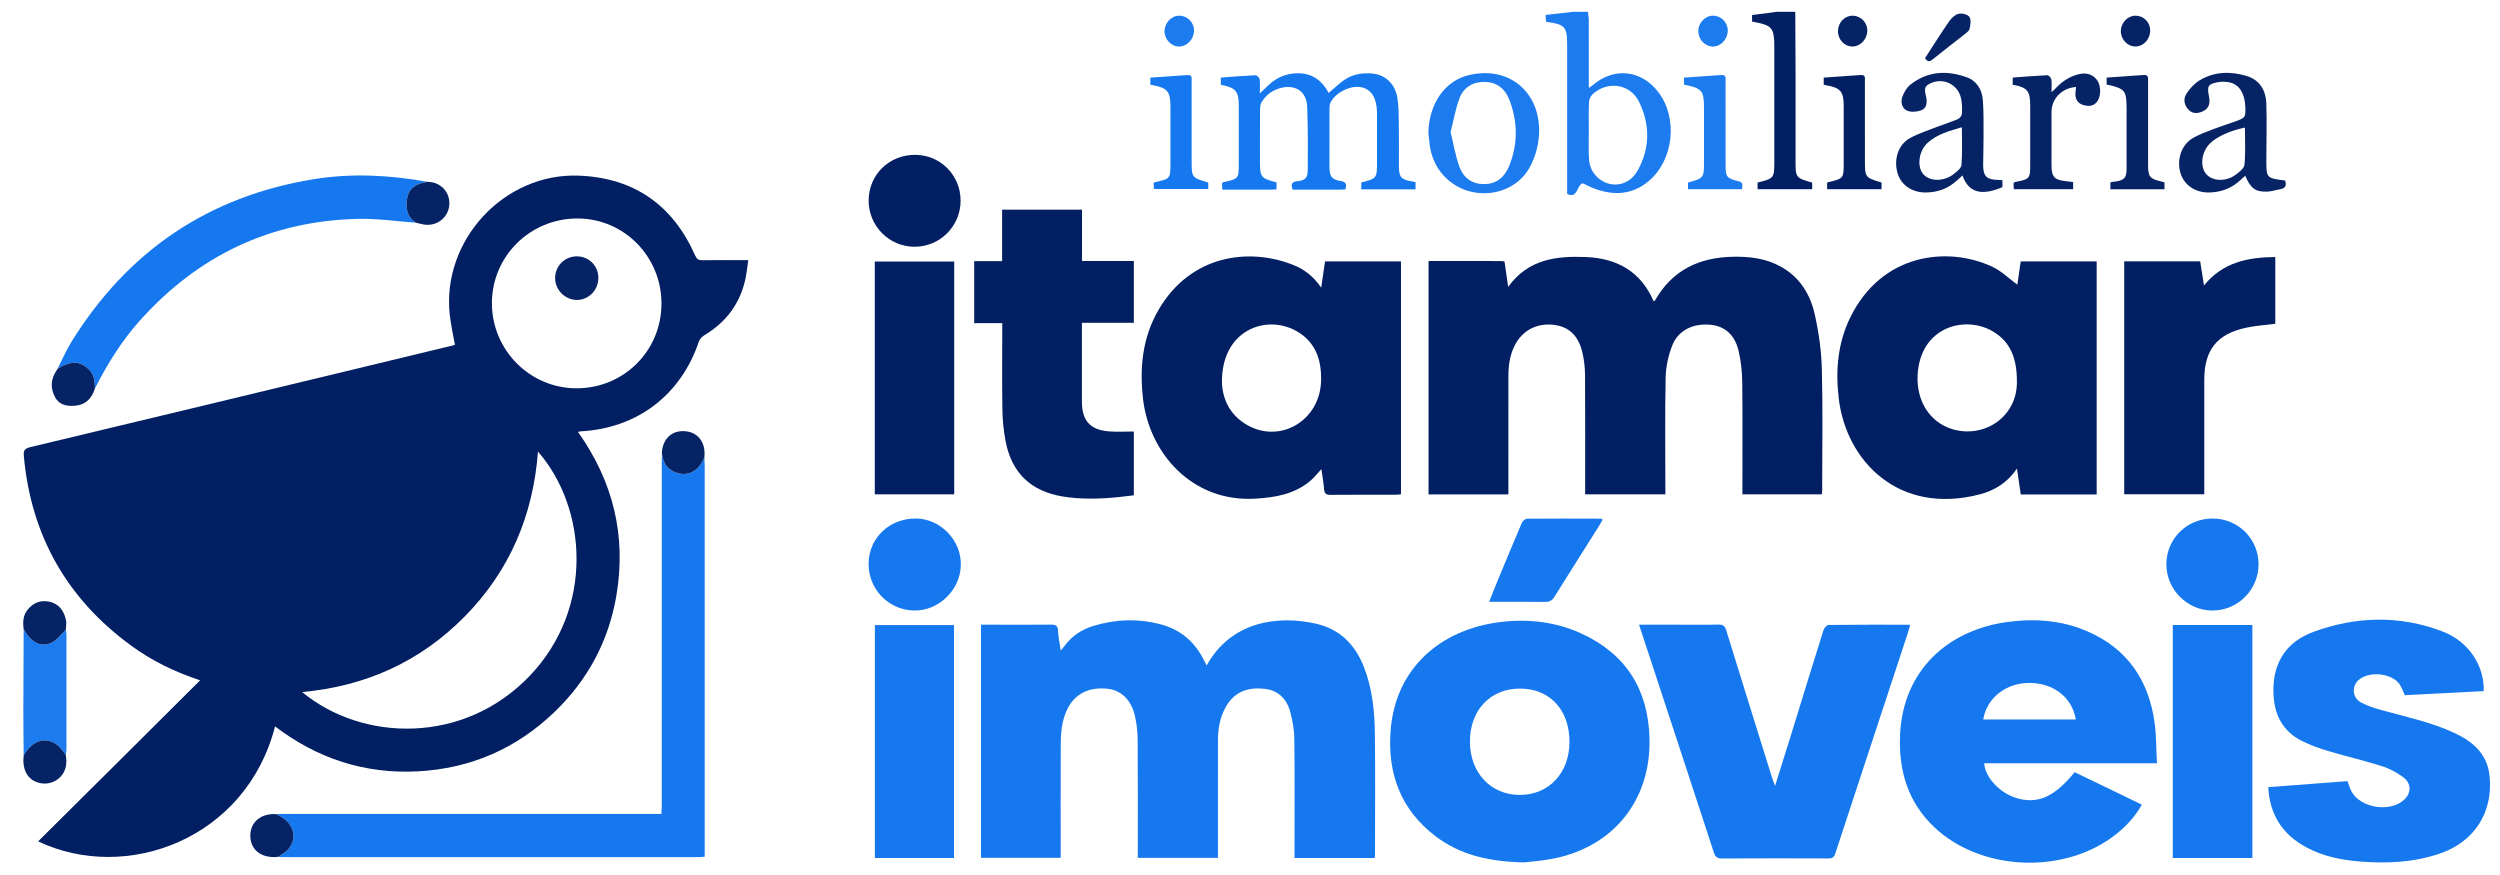 <?xml version="1.0" encoding="utf-8"?>
<!-- Generator: Adobe Illustrator 16.0.0, SVG Export Plug-In . SVG Version: 6.00 Build 0)  -->
<!DOCTYPE svg PUBLIC "-//W3C//DTD SVG 1.1//EN" "http://www.w3.org/Graphics/SVG/1.1/DTD/svg11.dtd">
<svg version="1.1" id="Camada_1" xmlns="http://www.w3.org/2000/svg" xmlns:xlink="http://www.w3.org/1999/xlink" x="0px" y="0px"
	 width="1428.949px" height="500.319px" viewBox="0 0 1428.949 500.319" enable-background="new 0 0 1428.949 500.319"
	 xml:space="preserve">
<path fill-rule="evenodd" clip-rule="evenodd" fill="#1B7BEF" d="M907.627,6.75c0.169,1.598,0.479,3.195,0.484,4.793
	c0.04,12.741,0.022,25.481,0.022,38.708c0.906-0.616,1.504-0.936,2.001-1.371
	c12.185-10.634,27.915-9.069,37.725,3.764c11.31,14.797,8.839,38.637-5.311,50.706
	c-9.469,8.076-20.081,8.587-31.286,4.421c-2.329-0.866-4.536-2.06-6.646-3.032
	c-3.583,1.263-2.744,9.024-8.856,6.114c0-28.497,0-56.727,0-84.957c0-10.664-1.167-12.006-12.07-13.433
	c-0.08-1.193-0.165-2.478-0.263-3.938c5.471-0.609,10.709-1.191,15.947-1.774C902.126,6.75,904.876,6.75,907.627,6.75z
	 M908.134,74.971c0,5.374-0.263,10.766,0.114,16.113c0.182,2.594,1.018,5.484,2.491,7.585
	c6.588,9.394,19.491,9.092,25.2-1.012c7.228-12.794,7.326-26.44,0.867-39.525
	c-5.059-10.245-17.891-12.066-26.407-4.39c-1.202,1.081-2.086,3.103-2.165,4.736
	C907.97,63.965,908.134,69.473,908.134,74.971z"/>
<path fill-rule="evenodd" clip-rule="evenodd" fill="#011F62" d="M1026.143,6.75c0.058,11.734,0.144,23.467,0.164,35.201
	c0.029,16.362,0.028,32.724,0,49.086c-0.018,10.484-0.159,10.598,9.498,13.338c0,1.188,0,2.39,0,3.769
	c-10.454,0-20.745,0-31.202,0c0-1.39,0-2.592,0-3.784c9.558-2.467,9.558-2.467,9.558-12.68
	c0-21.357,0-42.715,0-64.074c0-11.954-0.948-13.111-12.721-15.274c0-1.236,0-2.522,0-3.746
	c4.779-0.617,9.49-1.227,14.202-1.836C1019.143,6.75,1022.643,6.75,1026.143,6.75z"/>
<path fill-rule="evenodd" clip-rule="evenodd" fill="#011F62" d="M330.36,246.894
	c20.183,28.363,27.729,59.523,21.954,93.544c-4.399,25.91-16.321,48.153-35.24,66.39
	c-21.819,21.031-48.07,32.482-78.328,34.06c-30.223,1.576-57.398-7.292-81.534-25.703
	c-16.511,64.465-85.082,89.685-135.425,65.721c15.583-15.471,30.987-30.748,46.373-46.044
	c15.313-15.222,30.608-30.461,46.234-46.015c-14.479-4.755-27.469-11.107-39.26-19.696
	c-36.878-26.862-57.398-63.031-61.515-108.516c-0.28-3.084,0.435-4.285,3.589-5.039
	c62.041-14.826,124.052-29.784,186.066-44.723c18.078-4.356,36.151-8.732,54.227-13.102
	c0.835-0.201,1.664-0.43,2.533-0.655c-1.015-5.764-2.299-11.329-2.937-16.966
	c-4.828-42.653,31.043-81.507,73.903-79.757c31.527,1.287,53.61,16.862,66.346,45.653
	c0.931,2.104,1.981,2.708,4.129,2.681c8.471-0.105,16.944-0.043,26.224-0.043
	c-0.591,3.94-0.915,7.473-1.669,10.911c-3.089,14.059-11.044,24.587-23.363,31.964
	c-1.343,0.805-2.727,2.238-3.212,3.677c-10.334,30.659-35.316,49.636-67.759,51.321
	C331.455,246.571,331.217,246.676,330.36,246.894z M307.49,258.106c-2.728,36.511-16.183,68.088-41.647,94.042
	c-25.42,25.908-56.625,40.093-93.144,43.417c34.347,28.418,92.487,30.304,130.295-9.498
	C339.633,347.499,335.646,290.399,307.49,258.106z M378.082,173.514c0.006-26.904-21.395-48.6-47.976-48.638
	c-27.164-0.04-49.047,21.7-48.936,48.615c0.11,26.722,21.781,48.433,48.359,48.446
	C356.575,221.949,378.076,200.506,378.082,173.514z"/>
<path fill-rule="evenodd" clip-rule="evenodd" fill="#1678EE" d="M689.695,380.369c14.194-25.65,41.347-28.748,62.718-23.832
	c13.494,3.104,22.154,11.943,27.142,24.631c4.833,12.294,6.146,25.227,6.302,38.235
	c0.273,22.999,0.079,46.004,0.072,69.007c0,0.6-0.097,1.201-0.165,1.995c-15.257,0-30.325,0-45.852,0
	c0-1.391,0-2.731,0-4.071c0-21.252,0.144-42.506-0.102-63.755c-0.06-5.173-0.935-10.452-2.258-15.465
	c-1.973-7.467-6.753-12.546-14.837-13.419c-8.968-0.968-16.638,1.368-21.6,9.565
	c-3.667,6.058-4.955,12.746-4.961,19.727c-0.019,21.002-0.007,42.004-0.007,63.007c0,1.363,0,2.727,0,4.357
	c-15.226,0-30.266,0-45.812,0c0-1.378,0.001-2.704,0.001-4.029c-0.001-21.252,0.086-42.505-0.071-63.756
	c-0.034-4.461-0.586-9.002-1.564-13.356c-2.045-9.117-7.943-14.726-15.62-15.534
	c-10.771-1.136-18.72,2.896-23.056,11.702c-3.184,6.467-3.692,13.462-3.727,20.469
	c-0.1,20.252-0.035,40.504-0.035,60.756c0,1.121,0,2.241,0,3.69c-15.201,0-30.239,0-45.534,0
	c0-44.211,0-88.504,0-133.23c3.989,0,7.827,0,11.664,0c9.377,0,18.753,0.08,28.127-0.052
	c2.694-0.037,4.1,0.442,4.229,3.563c0.147,3.595,0.957,7.161,1.556,11.26c0.833-1.01,1.453-1.69,1.992-2.428
	c4.205-5.774,9.849-9.57,16.595-11.629c12.701-3.875,25.535-4.339,38.438-0.947
	c11.327,2.977,19.438,9.871,24.682,20.261C688.513,378.09,689.032,379.081,689.695,380.369z"/>
<path fill-rule="evenodd" clip-rule="evenodd" fill="#011F62" d="M816.53,149.194c13.793,0,27.401-0.002,41.01,0.008
	c0.728,0.001,1.455,0.114,2.394,0.193c0.679,4.708,1.342,9.313,2.103,14.596
	c11.395-15.882,27.531-17.758,44.46-17.075c17.812,0.718,31.394,8.309,38.685,25.269
	c0.395-0.203,0.674-0.251,0.762-0.406c9.929-17.559,25.601-24.795,45.116-25.033
	c8.044-0.098,15.949,0.694,23.441,4.001c12.724,5.615,19.872,15.958,22.768,28.913
	c2.299,10.289,3.799,20.934,4.071,31.462c0.596,22.982,0.186,45.991,0.177,68.988c0,0.731-0.113,1.462-0.193,2.432
	c-15.062,0-29.974,0-45.399,0c0-1.377,0-2.702,0-4.027c0-19.997,0.158-39.997-0.095-59.993
	c-0.078-6.064-0.708-12.254-2.125-18.138c-2.253-9.358-8.161-14.157-16.607-14.803
	c-9.67-0.74-17.975,3.377-21.314,11.987c-2.206,5.691-3.602,12.042-3.731,18.131
	c-0.445,20.864-0.171,41.742-0.171,62.615c0,1.35,0,2.7,0,4.252c-15.337,0-30.37,0-45.841,0
	c0-1.559,0-2.894,0-4.231c0-21.373,0.084-42.746-0.07-64.118c-0.031-4.335-0.558-8.761-1.565-12.976
	c-2.29-9.579-7.854-14.611-16.421-15.575c-9.481-1.067-17.457,3.005-21.898,11.213
	c-3.062,5.657-3.908,11.813-3.915,18.126c-0.021,21.123-0.008,42.246-0.008,63.368c0,1.333,0,2.665,0,4.206
	c-15.429,0-30.382,0-45.635,0C816.53,238.298,816.53,194.01,816.53,149.194z"/>
<path fill-rule="evenodd" clip-rule="evenodd" fill="#011F62" d="M755.165,164.441c0.806-5.506,1.489-10.182,2.2-15.035
	c14.508,0,28.825,0,43.409,0c0,44.226,0,88.507,0,133.088c-0.854,0.094-1.797,0.284-2.741,0.285
	c-12.493,0.021-24.987-0.048-37.48,0.066c-2.497,0.022-3.547-0.651-3.736-3.259
	c-0.271-3.723-0.979-7.414-1.548-11.465c-2.147,2.322-3.918,4.652-6.089,6.514
	c-9.129,7.824-20.246,9.731-31.769,10.392c-36.002,2.064-60.584-25.916-64.114-57.303
	c-2.002-17.797-0.224-34.99,8.951-50.715c18.463-31.651,51.993-35.528,76.91-25.584
	C745.56,153.981,750.833,158.02,755.165,164.441z M698.422,218.134c0.21,9.458,4.166,19.007,14.585,24.885
	c18.926,10.677,41.358-2.714,42.085-25.078c0.401-12.317-3.176-22.873-14.668-29.04
	C723.489,179.812,698.467,188.531,698.422,218.134z"/>
<path fill-rule="evenodd" clip-rule="evenodd" fill="#011F62" d="M1153.075,162.719c0.55-3.806,1.226-8.482,1.926-13.326
	c14.501,0,28.823,0,43.407,0c0,44.304,0,88.686,0,133.235c-14.461,0-28.777,0-43.377,0
	c-0.699-4.751-1.388-9.42-2.179-14.798c-5.425,7.994-12.685,12.507-21.308,14.745
	c-46.389,12.04-76.267-19.145-80.54-54.656c-1.929-16.033-0.639-31.734,6.556-46.443
	c18.045-36.893,55.812-40.807,81.091-29.068C1143.905,154.848,1148.265,159.213,1153.075,162.719z M1152.819,217.842
	c-0.005-13.306-3.894-23.059-14.565-28.886c-15.876-8.668-40.804-1.794-42.183,25.483
	c-0.751,14.861,7.007,26.838,19.591,30.777C1133.676,250.857,1153.229,238.55,1152.819,217.842z"/>
<path fill-rule="evenodd" clip-rule="evenodd" fill="#1678EE" d="M1232.855,436.258c-33.567,0-66.132,0-98.708,0
	c0.334,7.682,8.47,16.593,17.626,19.625c12.402,4.108,22.286-0.032,34.05-14.521
	c12.659,6.115,25.424,12.281,38.401,18.55c-3.676,6.702-8.6,11.933-14.218,16.499
	c-28.953,23.531-77.19,22.029-104.352-3.535c-15.094-14.207-20.5-32.431-19.625-52.681
	c1.63-37.701,28.069-60.01,60.826-64.607c15.738-2.209,31.284-1.161,45.982,5.147
	c23.043,9.888,35.416,28.074,38.72,52.559C1232.554,420.667,1232.433,428.191,1232.855,436.258z M1186.494,411.25
	c-1.989-12.492-12.684-20.864-26.427-20.909c-13.462-0.044-24.556,8.62-26.48,20.909
	C1151.236,411.25,1168.846,411.25,1186.494,411.25z"/>
<path fill-rule="evenodd" clip-rule="evenodd" fill="#1678EE" d="M871.135,492.923
	c-19.964-0.398-36.413-4.219-50.469-14.847c-20.054-15.164-27.732-36.062-25.817-60.617
	c2.772-35.541,28.506-57.659,62.532-61.889c16.096-2.001,31.759-0.205,46.524,6.551
	c25.507,11.67,38.216,32.11,38.922,59.859c0.926,36.415-21.863,63.488-57.88,69.312
	C879.54,492.167,874.059,492.585,871.135,492.923z M868.783,393.583c-16.934-0.011-28.592,12.33-28.595,30.27
	c-0.003,17.833,11.886,30.527,28.572,30.508c16.564-0.019,28.298-12.577,28.317-30.306
	C897.099,405.724,885.835,393.593,868.783,393.583z"/>
<path fill-rule="evenodd" clip-rule="evenodd" fill="#1678EE" d="M936.829,357.062c8.016,0,15.492,0,22.969,0
	c7.498,0,15,0.132,22.492-0.072c2.647-0.072,3.644,0.873,4.389,3.288c8.606,27.905,17.318,55.778,26.016,83.657
	c0.475,1.52,1.065,3.007,1.879,5.287c3.112-9.925,6.009-19.064,8.843-28.225
	c6.271-20.27,12.479-40.562,18.842-60.802c0.385-1.226,1.888-2.983,2.889-2.996
	c15.354-0.19,30.712-0.132,46.658-0.132c-0.483,1.768-0.798,3.163-1.242,4.514
	c-13.861,42.085-27.755,84.159-41.552,126.265c-0.725,2.213-1.763,2.827-3.975,2.819
	c-20.243-0.076-40.488-0.103-60.73,0.025c-2.749,0.018-3.865-0.863-4.7-3.424
	c-11.927-36.542-23.961-73.048-35.972-109.562C941.419,370.972,939.196,364.242,936.829,357.062z"/>
<path fill-rule="evenodd" clip-rule="evenodd" fill="#1678EE" d="M1296.487,449.921c15.319-1.162,30.243-2.294,45.312-3.436
	c0.716,1.926,1.227,3.856,2.114,5.593c5.04,9.855,22.455,12.598,30.454,4.851
	c3.953-3.828,3.955-9.221-0.689-12.646c-3.559-2.625-7.631-4.919-11.827-6.242
	c-10.468-3.302-21.176-5.834-31.708-8.947c-4.651-1.375-9.241-3.122-13.627-5.192
	c-12.285-5.799-17.055-16.193-17.102-29.219c-0.061-16.398,7.787-27.996,22.878-33.523
	c24.484-8.967,49.471-9.59,74.02-0.148c14.745,5.671,23.84,19.665,23.31,34.003
	c-14.988,0.779-30.02,1.562-45.075,2.347c-1.042-2.19-1.762-4.499-3.097-6.369
	c-4.561-6.39-17.508-7.54-23.396-2.241c-3.987,3.589-3.519,10.039,1.363,12.692
	c3.573,1.942,7.56,3.268,11.502,4.357c14.188,3.92,28.637,6.922,42.105,13.201
	c10.859,5.064,18.831,12.282,20.014,24.96c1.901,20.363-8.639,36.926-27.929,43.718
	c-14.888,5.241-30.314,6.001-45.879,4.772c-10.642-0.84-21.054-2.854-30.619-7.927
	C1304.956,477.283,1297.34,466.11,1296.487,449.921z"/>
<path fill-rule="evenodd" clip-rule="evenodd" fill="#1678EE" d="M402.631,261.19c0.054,1.867,0.154,3.734,0.154,5.602
	c0.008,72.728,0.007,145.455,0.007,218.183c0,1.478,0,2.955,0,4.688c-1.359,0.102-2.437,0.255-3.514,0.255
	c-79.351,0.012-158.7,0.012-238.051,0.005c-0.744,0-1.487-0.11-2.23-0.17c1.977-1.459,4.363-2.586,5.86-4.434
	c5.836-7.201,2.466-16.176-7.294-19.99c1.371-0.039,2.74-0.112,4.111-0.112
	c70.597-0.006,141.194-0.005,211.791-0.005c1.466,0,2.932,0,4.598,0c0.078-1.649,0.188-2.863,0.188-4.079
	c0.008-65.475,0.006-130.948,0.009-196.423c0-1.864,0.027-3.729,0.043-5.599c0.67,3.673,1.558,7.173,5.018,9.431
	C391.011,273.56,399.406,270.401,402.631,261.19z"/>
<path fill-rule="evenodd" clip-rule="evenodd" fill="#011F62" d="M618.469,119.836c0,9.832,0,19.408,0,29.335
	c10.035,0,19.721,0,29.62,0c0,11.909,0,23.459,0,35.34c-9.727,0-19.428,0-29.68,0c0,1.653,0,2.98,0,4.307
	c0,13.622-0.01,27.243,0.003,40.864c0.01,10.846,4.777,16.117,15.665,16.904c4.565,0.33,9.173,0.055,14.002,0.055
	c0,11.722,0,23.902,0,36.465c-11.054,1.46-22.077,2.431-33.2,1.583c-2.488-0.189-4.976-0.482-7.436-0.892
	c-18.313-3.051-29.246-13.511-32.705-31.801c-1.108-5.859-1.689-11.891-1.787-17.855
	c-0.248-14.992-0.082-29.991-0.082-44.988c0-1.352,0-2.703,0-4.448c-5.481,0-10.656,0-16.038,0
	c0-11.952,0-23.498,0-35.459c5.29,0,10.467,0,15.957,0c0-9.981,0-19.558,0-29.411
	C588.025,119.836,602.938,119.836,618.469,119.836z"/>
<path fill-rule="evenodd" clip-rule="evenodd" fill="#011F62" d="M1214.152,149.358c14.534,0,28.866,0,43.428,0
	c0.704,4.469,1.391,8.82,2.179,13.814c10.756-13.308,25.072-16.108,40.757-16.272c0,12.927,0,25.605,0,38.165
	c-5.541,0.721-11.158,1.071-16.602,2.231c-16.73,3.563-23.997,12.759-23.997,29.782c-0.001,20.367,0,40.734,0,61.102
	c0,1.351,0,2.701,0,4.332c-15.372,0-30.421,0-45.764,0C1214.152,238.283,1214.152,194.004,1214.152,149.358z"/>
<path fill-rule="evenodd" clip-rule="evenodd" fill="#1678EE" d="M1241.912,357.221c15.345,0,30.301,0,45.506,0
	c0,44.427,0,88.694,0,133.182c-15.158,0-30.211,0-45.506,0C1241.912,446.087,1241.912,401.819,1241.912,357.221z"/>
<path fill-rule="evenodd" clip-rule="evenodd" fill="#011F62" d="M500.018,282.565c0-44.442,0-88.622,0-133.087
	c15.097,0,30.137,0,45.392,0c0,44.264,0,88.561,0,133.087C530.34,282.565,515.406,282.565,500.018,282.565z"/>
<path fill-rule="evenodd" clip-rule="evenodd" fill="#1678EE" d="M500.062,357.294c15.057,0,29.991,0,45.227,0
	c0,44.359,0,88.64,0,133.124c-15.032,0-29.99,0-45.227,0C500.062,446.106,500.062,401.816,500.062,357.294z"/>
<path fill-rule="evenodd" clip-rule="evenodd" fill="#1678EE" d="M237.785,127.303c-10.938-0.786-21.894-2.439-32.81-2.208
	c-50.199,1.067-91.838,20.998-125.218,58.35c-10.384,11.621-18.48,24.793-25.531,38.639
	c0.094-4.607-0.619-8.896-4.576-11.971c-5.015-3.896-9.395-3.742-16.725,0.644
	c2.592-5.092,4.832-10.4,7.83-15.241c32.169-51.948,78.251-83.321,138.706-93.113
	c21.668-3.509,43.305-2.368,64.841,1.523c-6.761,1.006-10.554,3.812-11.548,9.259
	C231.744,118.721,232.436,123.909,237.785,127.303z"/>
<path fill-rule="evenodd" clip-rule="evenodd" fill="#1678EE" d="M768.999,108.256c-1.148,0.057-2.128,0.146-3.107,0.146
	c-8.981,0.011-17.961,0.007-27.017,0.007c-1.212-3.116-0.539-4.523,2.781-4.844
	c4.311-0.415,5.793-1.887,5.82-6.286c0.076-12.117,0.164-24.248-0.325-36.35
	c-0.349-8.628-6.761-12.821-15.119-10.641c-4.681,1.222-8.378,3.907-10.867,8.028
	c-0.71,1.176-0.935,2.799-0.946,4.22c-0.078,9.873-0.041,19.747-0.041,29.621c0,9.182,0.403,9.71,9.458,12.084
	c0,1.217,0,2.51,0,3.978c-1.02,0.065-1.998,0.18-2.977,0.182c-9.231,0.013-18.462,0.008-28,0.008
	c-0.078-1.486-0.141-2.664-0.195-3.693c0.415-0.317,0.586-0.55,0.799-0.597
	c8.799-1.94,8.799-1.938,8.799-10.991c0-10.873,0.001-21.747,0-32.621c0-8.399-1.644-10.362-10.268-12.046
	c0-1.258,0-2.563,0-4.121c6.646-0.488,13.219-1.056,19.806-1.341c0.798-0.034,2.25,1.368,2.382,2.255
	c0.342,2.295,0.114,4.675,0.114,8.097c1.94-1.822,3.253-3.007,4.512-4.25c4.046-3.995,8.815-6.48,14.514-7.083
	c9.286-0.984,15.957,2.865,20.323,11.115c2.424-2.1,4.717-4.206,7.135-6.155
	c5.365-4.324,11.597-5.671,18.312-4.894c7.246,0.84,12.709,6.214,13.877,14.155
	c0.686,4.667,0.706,9.451,0.773,14.185c0.114,8.122,0.021,16.248,0.035,24.371
	c0.01,6.485,1.176,7.851,7.482,8.883c0.608,0.1,1.208,0.259,2.03,0.439c0,1.355,0,2.647,0,4.115
	c-10.319,0-20.537,0-31.019,0c0-1.352,0-2.638,0-3.918c8.994-2.364,8.994-2.364,8.995-12.029
	c0-8.373,0-16.748-0.002-25.122c0-1.124,0.011-2.249-0.022-3.374c-0.231-7.956-3.223-12.646-8.861-13.91
	c-6.034-1.352-14.9,2.979-17.712,8.768c-0.462,0.95-0.552,2.152-0.556,3.239
	c-0.038,11.248-0.049,22.497-0.011,33.745c0.018,5.235,1.351,7.073,6.521,7.864
	C769.5,103.968,769.785,105.406,768.999,108.256z"/>
<path fill-rule="evenodd" clip-rule="evenodd" fill="#011F62" d="M523.041,88.507c14.492,0.019,26.036,11.654,26.021,26.221
	c-0.016,14.626-11.9,26.426-26.496,26.308c-14.438-0.117-26.082-11.911-26.066-26.403
	C496.517,99.92,508.131,88.487,523.041,88.507z"/>
<path fill-rule="evenodd" clip-rule="evenodd" fill="#1678EE" d="M522.451,348.962
	c-14.764-0.283-26.332-12.442-25.963-27.286c0.363-14.596,12.281-25.578,27.427-25.309
	c13.227,0.236,26.073,12.213,25.247,27.524C548.425,337.56,536.393,349.229,522.451,348.962z"/>
<path fill-rule="evenodd" clip-rule="evenodd" fill="#1678EE" d="M1264.602,348.966c-14.456,0-26.398-12.043-26.346-26.57
	c0.051-14.468,11.752-26.019,26.363-26.023c14.604-0.006,26.285,11.556,26.328,26.057
	C1290.989,337.014,1279.123,348.966,1264.602,348.966z"/>
<path fill-rule="evenodd" clip-rule="evenodd" fill="#1678EE" d="M916.078,296.987c-0.723,1.254-1.401,2.527-2.168,3.744
	c-8.46,13.423-16.982,26.808-25.355,40.286c-1.353,2.179-2.838,3.056-5.402,3.024
	c-10.466-0.126-20.935-0.053-31.974-0.053c1.168-2.983,2.106-5.504,3.135-7.988
	c5.112-12.344,10.206-24.696,15.448-36.984c0.472-1.105,1.959-2.519,2.988-2.53
	c14.122-0.146,28.245-0.074,42.369-0.039C915.316,296.447,915.512,296.659,916.078,296.987z"/>
<path fill-rule="evenodd" clip-rule="evenodd" fill="#062365" d="M1144.545,102.985c0,1.567,0,2.797,0,3.981
	c-12.013,5.167-19.474,3.099-22.817-6.689c-1.093,0.985-2.061,1.821-2.99,2.7
	c-5.057,4.778-11.123,6.978-18.013,7.041c-7.814,0.071-14.105-4.231-16.099-10.96
	c-2.363-7.979,0.354-16.537,7.251-20.226c5.228-2.797,10.987-4.613,16.544-6.778
	c3.594-1.401,7.318-2.488,10.833-4.057c1.029-0.46,2.124-2.065,2.17-3.187c0.123-2.963,0.096-6.049-0.603-8.908
	c-2.117-8.675-11.898-12.263-19.279-7.19c-0.722,0.495-1.251,1.768-1.262,2.687
	c-0.016,1.467,0.497,2.936,0.754,4.409c0.537,3.083,0.075,6.216-3.013,7.292c-2.453,0.855-5.79,1.13-8.042,0.119
	c-2.889-1.297-3.712-4.902-2.659-7.857c0.917-2.575,2.532-5.317,4.634-6.982c9.777-7.745,20.833-8.308,32.15-4.227
	c5.786,2.086,8.789,7.107,9.253,13.048c0.542,6.947,0.371,13.955,0.394,20.936
	c0.018,5.243-0.178,10.487-0.224,15.731c-0.061,6.915,1.803,8.788,8.823,8.986
	C1142.961,102.871,1143.57,102.925,1144.545,102.985z M1121.373,72.73c-7.023,2.087-14.056,3.873-19.584,8.9
	c-4.978,4.525-6.208,13.24-2.677,17.689c3.503,4.415,11.675,4.697,17.38,0.325
	c1.895-1.451,4.505-3.484,4.658-5.421C1121.713,87.175,1121.373,80.058,1121.373,72.73z"/>
<path fill-rule="evenodd" clip-rule="evenodd" fill="#062365" d="M1306.142,103.177c0.89,2.876,0.132,4.506-2.79,4.967
	c-2.447,0.385-4.854,1.289-7.299,1.381c-6.859,0.257-9.577-1.76-12.731-9.051
	c-0.856,0.763-1.665,1.44-2.426,2.168c-5.116,4.894-11.236,7.284-18.288,7.379
	c-7.92,0.108-14.312-4.282-16.325-11.22c-2.247-7.743,0.615-16.162,7.283-19.981
	c3.643-2.086,7.686-3.504,11.622-5.038c3.716-1.447,7.532-2.631,11.292-3.964c7.101-2.518,7.098-2.528,6.901-8.683
	c-0.236-7.419-3.269-12.602-8.545-13.928c-2.113-0.53-4.49-0.655-6.637-0.297
	c-6.027,1.003-6.818,2.127-5.61,8.047c0.763,3.736,0.305,6.817-3.323,8.585c-2.694,1.312-5.702,1.702-8.081-0.573
	c-2.711-2.594-3.439-6.239-1.537-9.262c1.915-3.042,4.616-6.002,7.671-7.833
	c8.394-5.033,17.629-5.219,26.784-2.463c7.67,2.31,11.072,8.394,11.296,15.97
	c0.309,10.488,0.049,20.994-0.005,31.493C1295.338,101.791,1295.354,101.832,1306.142,103.177z M1283.15,72.918
	c-8.367,1.698-16.265,5.301-20.074,9.152c-4.776,4.831-5.759,13.044-2.08,17.389
	c3.518,4.152,11.183,4.552,16.746,0.504c2.107-1.534,4.965-3.755,5.162-5.878
	C1283.557,87.083,1283.15,79.983,1283.15,72.918z"/>
<path fill-rule="evenodd" clip-rule="evenodd" fill="#1B7BEF" d="M816.425,75.79c0.432-16.795,9.573-29.869,23.67-32.991
	c24.658-5.461,42.185,12.457,39.344,36.845c-0.62,5.318-2.35,10.808-4.845,15.546
	c-5.865,11.138-18.326,16.747-31.055,14.903c-12.801-1.853-23.054-11.406-25.841-24.314
	C816.993,82.51,816.835,79.123,816.425,75.79z M829.144,75.536c1.671,6.808,2.74,13.462,4.991,19.689
	c2.272,6.29,7.083,10.085,14.306,9.996c7.236-0.088,11.648-4.183,14.158-10.345
	c5.115-12.557,4.95-25.334,0.098-37.912c-2.373-6.153-7.033-9.988-13.937-10.138
	c-6.808-0.146-12.131,3.027-14.501,9.233C831.901,62.232,830.829,68.894,829.144,75.536z"/>
<path fill-rule="evenodd" clip-rule="evenodd" fill="#1B7BEF" d="M13.538,431.861c-0.069-8.363-0.204-16.727-0.195-25.09
	c0.017-15.737,0.116-31.474,0.18-47.213c4.042,7.492,9.567,10.661,15.793,7.873
	c3.233-1.448,5.574-4.89,8.318-7.431c0.124,0.978,0.356,1.955,0.357,2.933c0.021,21.846,0.021,43.69-0.001,65.536
	c-0.001,0.976-0.243,1.952-0.373,2.928c-1.752-2.005-3.195-4.45-5.314-5.934
	C25.66,420.81,18.11,423.516,13.538,431.861z"/>
<path fill-rule="evenodd" clip-rule="evenodd" fill="#062365" d="M1184.956,104.065c0,1.415,0,2.629,0,4.071
	c-11.239,0-22.408,0-33.894,0c-0.068-1.23-0.133-2.41-0.19-3.432c0.402-0.332,0.569-0.583,0.78-0.626
	c8.773-1.789,8.773-1.786,8.773-10.916c0-10.988,0-21.976-0.001-32.963c-0.002-8.23-1.762-10.341-10.012-11.761
	c0-1.249,0-2.544,0-4.097c6.624-0.489,13.19-1.058,19.77-1.347c0.769-0.035,2.164,1.392,2.305,2.292
	c0.34,2.181,0.11,4.45,0.11,7.406c1.058-0.978,1.736-1.529,2.325-2.163c3.835-4.119,8.354-7.103,13.918-8.271
	c4.241-0.89,8.032,0.669,10.11,3.994c2.001,3.2,1.914,8.83-0.229,11.749c-2.009,2.734-4.766,2.897-7.733,2.083
	c-3.013-0.826-4.628-2.864-4.72-5.962c-0.043-1.451,0.247-2.912,0.389-4.403
	c-8.182,0.561-14.057,6.68-14.057,14.402c0,10.113-0.009,20.227,0.003,30.341c0.007,6.614,1.594,8.355,8.177,9.076
	C1182.136,103.688,1183.483,103.878,1184.956,104.065z"/>
<path fill-rule="evenodd" clip-rule="evenodd" fill="#062365" d="M1204.103,48.305c0-1.177,0-2.39,0-3.955
	c7.035-0.49,14.1-0.958,21.158-1.484c2.795-0.209,2.545,1.688,2.545,3.465c-0.001,9.121-0.001,18.241-0.001,27.362
	c0,6.997-0.009,13.993,0.003,20.99c0.01,6.218,1.05,7.504,7.137,8.943c0.713,0.169,1.414,0.382,2.229,0.605
	c0,1.333,0,2.533,0,3.934c-10.359,0-20.555,0-30.928,0c0-1.274,0-2.483,0-3.689c0.204-0.155,0.385-0.411,0.584-0.426
	c9.33-0.746,8.667-3.517,8.669-10.632c0.006-10.245,0.002-20.49,0.002-30.735
	C1215.502,51.586,1214.857,50.763,1204.103,48.305z"/>
<path fill-rule="evenodd" clip-rule="evenodd" fill="#1B7BEF" d="M962.547,48.363c0-1.328,0-2.434,0-3.999
	c7.14-0.499,14.305-1.05,21.476-1.478c2.834-0.169,2.266,2.08,2.269,3.722
	c0.025,15.852,0.013,31.705,0.017,47.558c0.002,6.934,0.498,7.737,7.396,9.423c2.876,0.704,2.203,2.415,1.94,4.538
	c-10.194,0-20.357,0-30.802,0c0-1.225,0-2.512,0-3.796c9.124-2.532,9.124-2.532,9.124-12.244c0-9.986,0-19.972,0-29.958
	C973.967,51.696,972.991,50.489,962.547,48.363z"/>
<path fill-rule="evenodd" clip-rule="evenodd" fill="#011F62" d="M1042.388,48.44c0-1.299,0-2.504,0-4.078
	c7.046-0.493,14.1-0.972,21.15-1.486c2.896-0.211,2.397,1.85,2.398,3.531
	c0.014,14.977,0.008,29.954,0.008,44.931c0,10.11,0,10.11,9.508,13.002c0,1.165,0,2.375,0,3.799
	c-10.372,0-20.667,0-31.098,0c0-1.338,0-2.556,0-3.705c0.211-0.133,0.304-0.23,0.413-0.255
	c9.059-2.118,9.06-2.117,9.06-11.504c0-10.734,0.001-21.467-0.001-32.201c0-8.121-1.806-10.259-9.873-11.712
	C1043.481,48.675,1043.015,48.568,1042.388,48.44z"/>
<path fill-rule="evenodd" clip-rule="evenodd" fill="#1678EE" d="M690.632,104.344c0,1.242,0,2.337,0,3.693
	c-10.313,0-20.498,0-31.034,0c-0.073-1.13-0.149-2.307-0.218-3.352c0.402-0.298,0.575-0.523,0.788-0.569
	c8.828-1.928,8.828-1.926,8.828-10.991c0-10.873,0.001-21.746-0.001-32.619c-0.001-8.01-1.76-10.172-9.516-11.707
	c-0.592-0.117-1.184-0.229-1.95-0.376c0-1.321,0-2.516,0-4.057c7.106-0.499,14.173-1.012,21.242-1.481
	c2.877-0.191,2.33,1.973,2.333,3.632c0.021,15.122,0.012,30.244,0.012,45.366
	C681.117,101.522,681.117,101.522,690.632,104.344z"/>
<path fill-rule="evenodd" clip-rule="evenodd" fill="#062365" d="M237.785,127.303c-5.348-3.394-6.04-8.582-5.031-14.117
	c0.994-5.447,4.787-8.253,11.548-9.259c7.196,0.013,12.635,5.386,12.547,12.398
	c-0.088,7.097-5.951,12.565-13.253,12.167C241.643,128.385,239.721,127.715,237.785,127.303z"/>
<path fill-rule="evenodd" clip-rule="evenodd" fill="#062365" d="M32.924,210.758c7.33-4.387,11.71-4.54,16.725-0.644
	c3.958,3.074,4.67,7.363,4.576,11.971c-1.698,5.46-5.054,9.195-10.973,9.785
	c-4.653,0.463-9.231-0.178-11.733-4.766c-2.851-5.229-2.561-10.532,0.906-15.521
	c0.182-0.29,0.365-0.579,0.547-0.869L32.924,210.758z"/>
<path fill-rule="evenodd" clip-rule="evenodd" fill="#062365" d="M157.563,465.327c9.76,3.814,13.13,12.789,7.294,19.99
	c-1.498,1.848-3.883,2.975-5.86,4.434c-0.743,0.048-1.484,0.133-2.226,0.14
	c-8.486,0.072-13.875-4.917-13.695-12.664C143.247,469.792,149.226,464.881,157.563,465.327z"/>
<path fill-rule="evenodd" clip-rule="evenodd" fill="#062365" d="M13.538,431.861c4.573-8.346,12.123-11.052,18.767-6.397
	c2.118,1.483,3.562,3.929,5.314,5.934c0.109,1.15,0.219,2.302,0.328,3.444c-0.016,0.39-0.032,0.786-0.048,1.183
	c-0.314,8.001-7.533,12.664-14.04,11.737C16.389,446.698,12.502,440.696,13.538,431.861z"/>
<path fill-rule="evenodd" clip-rule="evenodd" fill="#062365" d="M37.634,360.001c-2.744,2.541-5.085,5.982-8.318,7.431
	c-6.226,2.788-11.752-0.381-15.793-7.873c-0.552-3.92-0.368-7.729,2.199-10.99
	c3.207-4.073,7.438-5.731,12.532-4.649c5.306,1.127,8.618,5.189,9.61,11.417c0.004,0.372,0.008,0.753,0.013,1.134
	C37.796,357.647,37.715,358.824,37.634,360.001z"/>
<path fill-rule="evenodd" clip-rule="evenodd" fill="#062365" d="M402.631,261.19c-3.225,9.212-11.62,12.371-19.311,7.351
	c-3.459-2.258-4.347-5.758-5.018-9.431c0.336-8.222,5.61-13.245,13.279-12.646
	C399.023,247.043,403.425,252.91,402.631,261.19z"/>
<path fill-rule="evenodd" clip-rule="evenodd" fill="#062365" d="M1100.317,33.221c4.66-7.172,9.084-14.249,13.828-21.105
	c1.268-1.831,3.331-3.759,5.357-4.228c1.908-0.442,5.19,0.341,6.147,1.753c1.086,1.602,0.657,4.597,0.117,6.797
	c-0.332,1.352-1.998,2.487-3.253,3.482c-5.955,4.729-12.044,9.291-17.933,14.099
	C1102.681,35.572,1101.589,35.173,1100.317,33.221z"/>
<path fill-rule="evenodd" clip-rule="evenodd" fill="#062365" d="M1059.012,8.97c4.673,0.058,8.469,4.047,8.301,8.723
	c-0.181,4.993-4.114,9.005-8.717,8.892c-4.545-0.112-8.202-4.198-8.056-9.002
	C1050.687,12.749,1054.46,8.914,1059.012,8.97z"/>
<path fill-rule="evenodd" clip-rule="evenodd" fill="#1B7BEF" d="M673.858,8.97c4.689-0.089,8.627,3.755,8.626,8.42
	c-0.002,4.908-3.858,9.118-8.434,9.207c-4.475,0.087-8.413-3.981-8.425-8.704
	C665.613,13.172,669.413,9.055,673.858,8.97z"/>
<path fill-rule="evenodd" clip-rule="evenodd" fill="#1B7BEF" d="M979.202,8.966c4.659,0.021,8.475,3.989,8.347,8.681
	c-0.134,4.964-4.08,9.04-8.665,8.951c-4.332-0.084-8.079-4.028-8.161-8.592
	C970.635,13.113,974.546,8.945,979.202,8.966z"/>
<path fill-rule="evenodd" clip-rule="evenodd" fill="#062365" d="M1220.645,8.966c4.57,0,8.255,3.645,8.343,8.253
	c0.098,5.165-3.797,9.425-8.557,9.357c-4.494-0.063-8.301-4.191-8.201-8.895
	C1212.33,12.919,1216.146,8.966,1220.645,8.966z"/>
<path fill-rule="evenodd" clip-rule="evenodd" fill="#1B7BEF" d="M37.898,436.024c0.016-0.397,0.032-0.793,0.048-1.183
	C37.93,435.241,37.914,435.633,37.898,436.024z"/>
<path fill-rule="evenodd" clip-rule="evenodd" fill="#1B7BEF" d="M37.877,356.47c-0.004-0.381-0.009-0.762-0.013-1.134
	C37.868,355.72,37.873,356.095,37.877,356.47z"/>
<path fill-rule="evenodd" clip-rule="evenodd" fill="#1678EE" d="M32.972,210.713c-0.182,0.29-0.365,0.579-0.547,0.869
	C32.607,211.293,32.79,211.003,32.972,210.713z"/>
<path fill-rule="evenodd" clip-rule="evenodd" fill="#062365" d="M342.011,158.798c0.026,6.892-5.358,12.525-12.084,12.643
	c-6.833,0.12-12.675-5.697-12.637-12.582c0.037-6.875,5.5-12.318,12.39-12.342
	C336.574,146.492,341.984,151.881,342.011,158.798z"/>
</svg>
